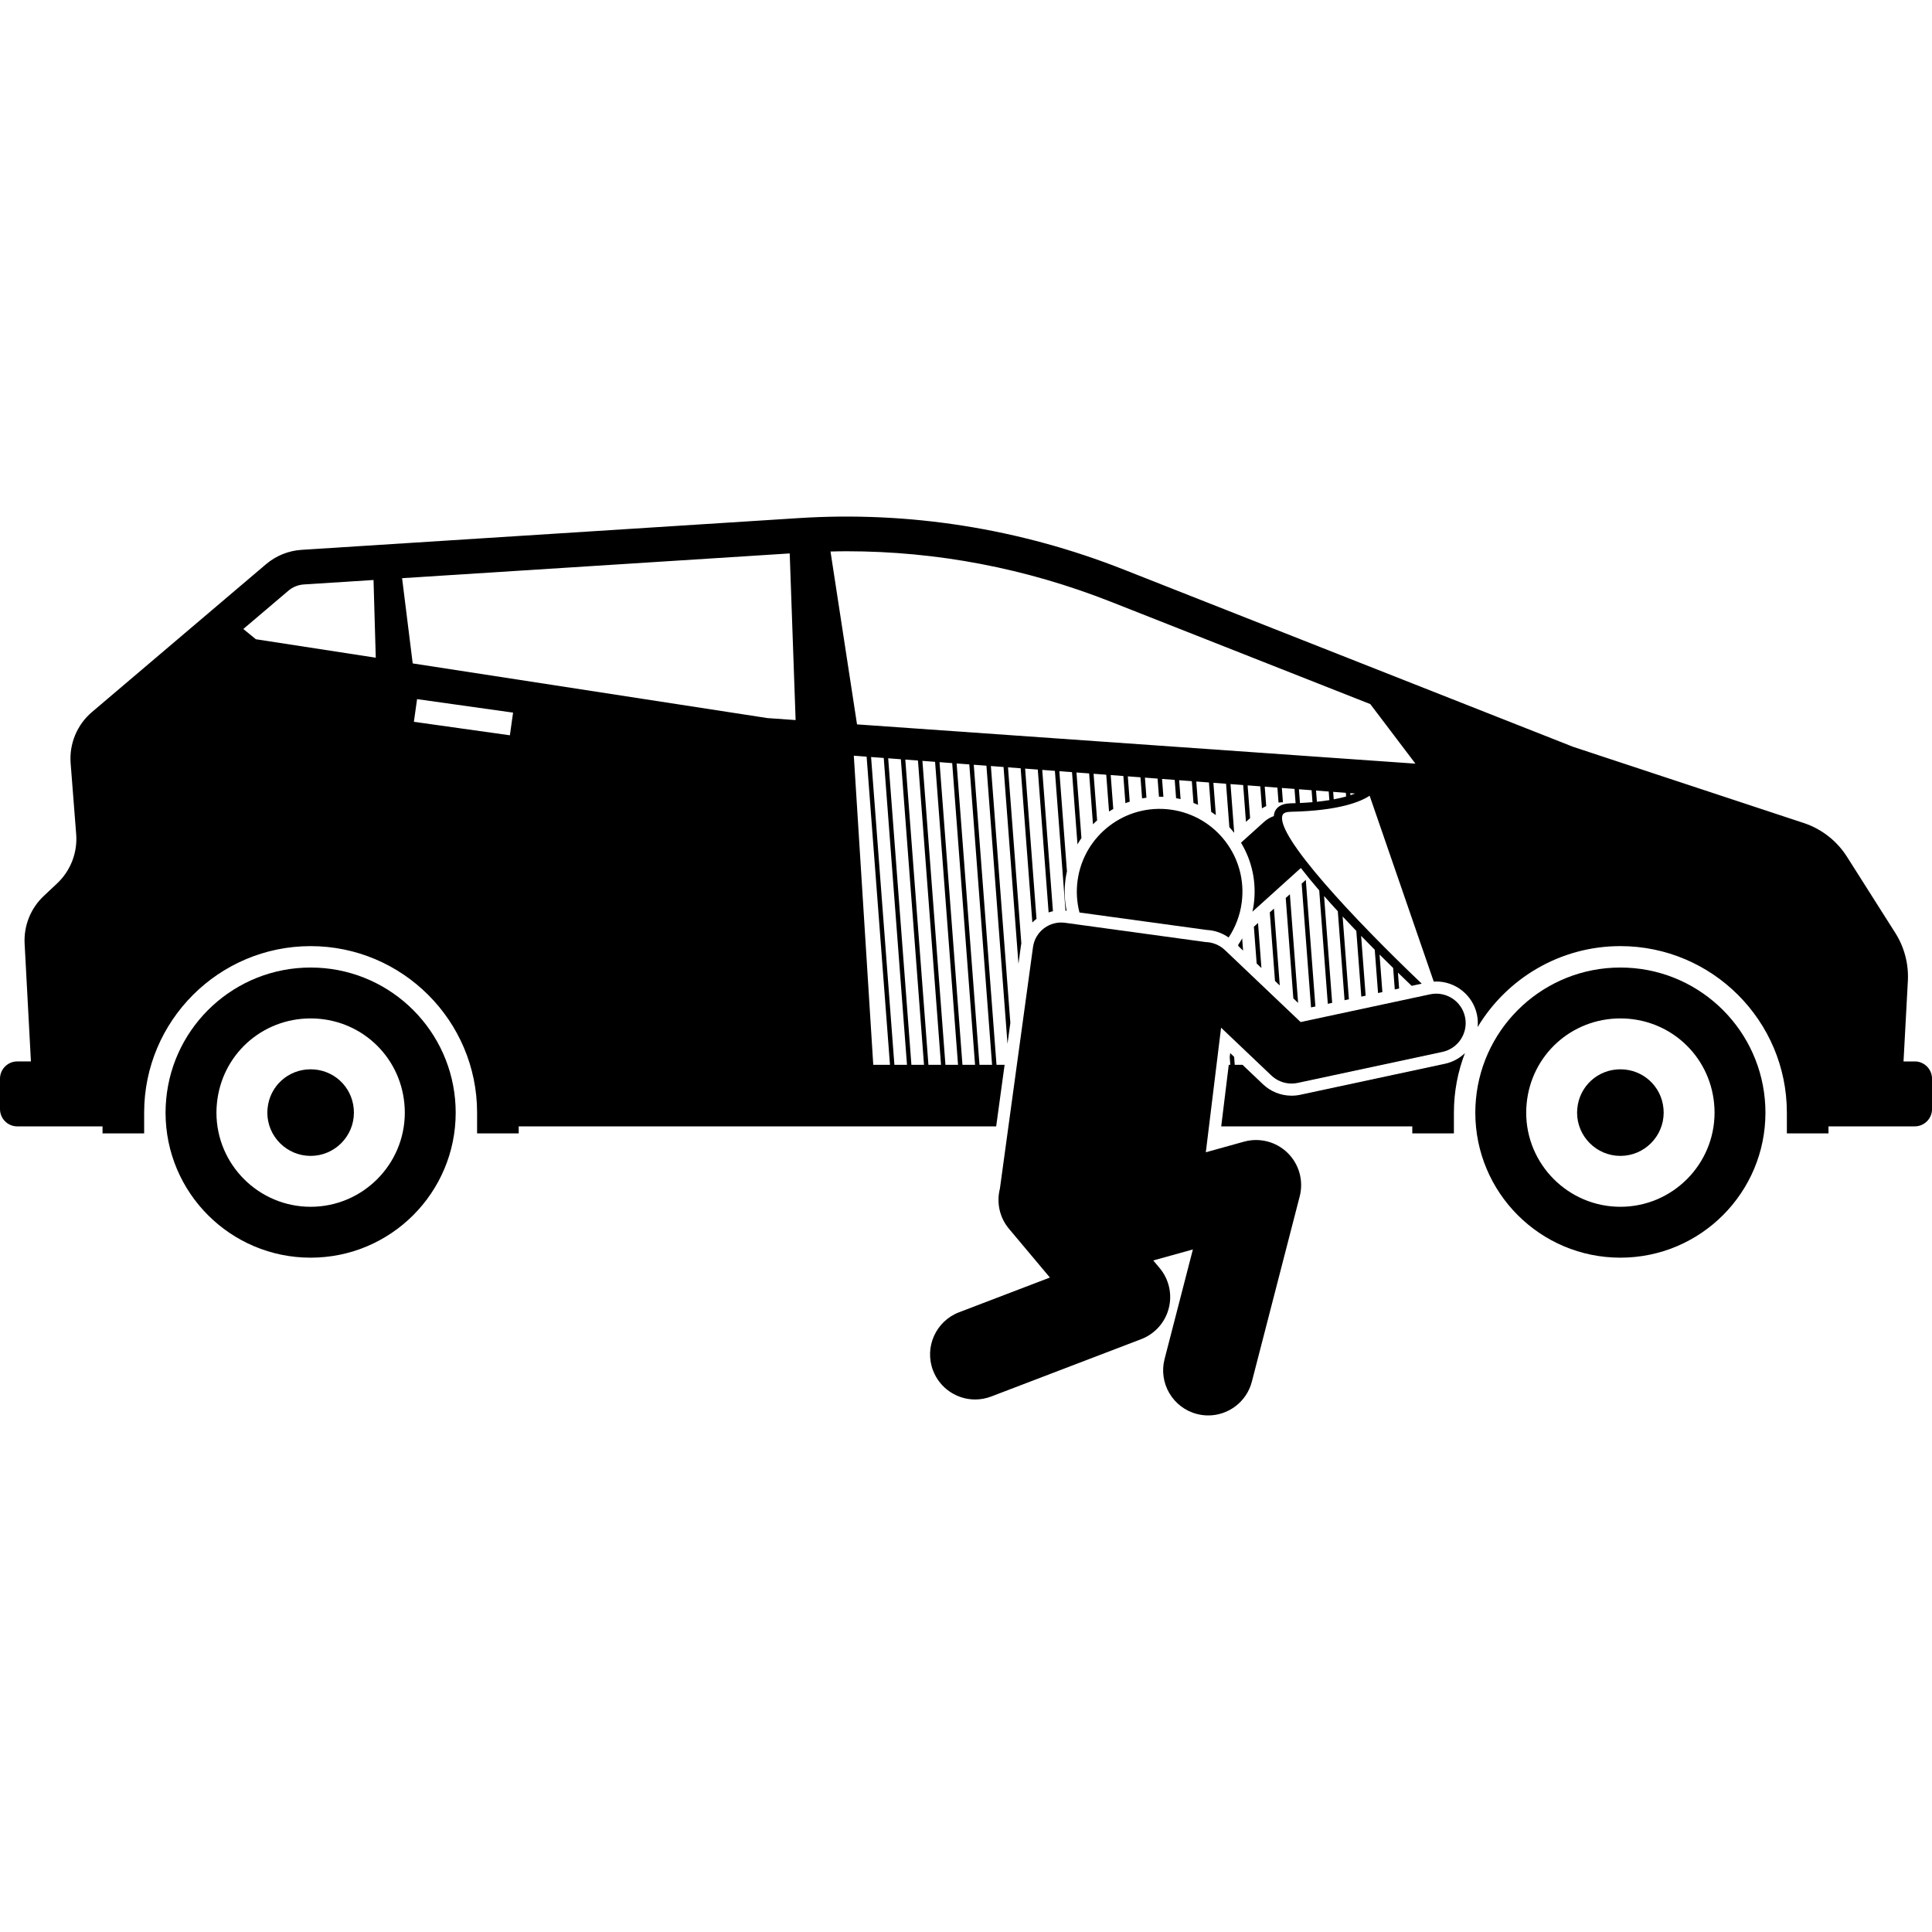 <?xml version="1.0" encoding="UTF-8"?>
<svg xmlns="http://www.w3.org/2000/svg" id="Layer_1" height="512" viewBox="0 0 524.978 244.242" width="512">
  <g>
    <path d="m520.297 148.055h-3.057l1.179-21.851c.249-4.609-.946-9.181-3.419-13.079l-13.121-20.684c-2.746-4.329-6.906-7.573-11.774-9.181l-62.666-20.703-122.102-48.164c-28.233-11.137-58.27-15.894-88.263-13.979l-135.111 8.625c-3.565.228-6.962 1.6-9.685 3.913l-47.281 40.157c-4.059 3.447-6.216 8.633-5.801 13.941l1.504 19.248c.392 5.015-1.512 9.938-5.178 13.384l-3.627 3.41c-3.562 3.348-5.466 8.096-5.204 12.977l1.712 31.987h-3.722c-2.575 0-4.681 2.107-4.681 4.681v8.284c0 2.575 2.107 4.681 4.681 4.681h23.18v1.91h7.734 3.575v-5.654c0-24.943 20.293-45.234 45.234-45.234s45.234 20.292 45.234 45.234v5.654h3.576 7.733v-1.91h129.74l2.292-16.722h-2.202l-6.178-81.542 3.441.259 5.724 75.556.775-5.654-5.289-69.811 3.441.26 4.051 53.476.683-4.983c.025-.185.067-.365.101-.548l-3.625-47.854 3.44.259 3.175 41.904c.353-.357.731-.686 1.128-.993l-3.092-40.82 3.441.259 2.941 38.817c.385-.127.777-.236 1.179-.32l-2.91-38.407 3.441.26 2.878 37.989c.105.011.21.007.314.021-.574-2.786-.699-5.711-.291-8.685.093-.682.226-1.349.371-2.012l-2.062-27.222 3.44.259 1.486 19.613c.338-.584.692-1.156 1.074-1.71l-1.349-17.812 3.441.259 1.047 13.819c.368-.363.734-.729 1.122-1.069l-.959-12.659 3.441.26.757 9.993c.377-.239.761-.465 1.151-.685l-.698-9.217 3.44.259.558 7.373c.384-.15.78-.272 1.173-.403l-.521-6.878 3.441.26.433 5.719c.392-.074.793-.115 1.19-.171l-.413-5.457 3.44.26.373 4.929c.053-0.0.105-.007.158-.007.347 0 .698.022 1.047.036l-.369-4.866 3.44.259.377 4.969c.41.072.818.153 1.222.244l-.388-5.121 3.441.26.448 5.912c.419.159.833.328 1.242.507l-.479-6.329 3.441.259.605 7.986c.432.279.855.572 1.27.877l-.665-8.772 3.44.259.894 11.795c.44.477.859.977 1.266 1.49l.046-.042-.996-13.152 3.44.259.758 10.004 1.126-1.016-.674-8.897 3.44.26.454 5.987c.373-.229.761-.428 1.157-.612l-.4-5.284 3.441.259.308 4.065c.396-.05.794-.081 1.196-.089l-.294-3.885 3.44.26.294 3.874c-.452.015-.909.029-1.381.039-2.851.059-3.926 1.344-4.326 2.411-.12.32-.185.674-.207 1.056-.96.342-1.87.87-2.673 1.595l-6.247 5.636c3.042 5.031 4.268 10.903 3.458 16.811-.09.657-.22 1.301-.358 1.941l13.165-11.876c1.509 1.957 3.19 4.001 4.989 6.091l2.334 30.812 1.184-.254-2.2-29.044c1.207 1.374 2.457 2.761 3.735 4.152l1.831 24.171 1.184-.254-1.705-22.502c1.224 1.314 2.467 2.626 3.718 3.926l1.353 17.855 1.184-.254-1.231-16.251c1.238 1.274 2.477 2.534 3.706 3.768l.891 11.762 1.184-.254-.773-10.205c1.254 1.25 2.49 2.468 3.697 3.647l.442 5.837 1.184-.254-.327-4.318c1.293 1.254 2.542 2.454 3.732 3.589l2.74-.587c-18.265-17.397-39.864-40.374-37.835-45.787.219-.584.966-.894 2.22-.92 13.247-.274 19.069-2.771 21.454-4.364l17.425 50.519c.228-.014.456-.036.683-.036 5.29 0 9.933 3.757 11.041 8.934.249 1.163.306 2.323.197 3.449 7.917-13.168 22.342-21.999 38.793-21.999 24.942 0 45.234 20.292 45.234 45.234v5.654h3.575 7.734v-1.91h23.452c2.575 0 4.681-2.107 4.681-4.681v-8.284c-.001-2.574-2.107-4.681-4.682-4.681zm-290.273-138.631c24.576 0 48.751 4.621 71.857 13.735l70.468 27.797 12.264 16.182-151.736-10.67-7.205-46.974c1.453-.033 2.908-.07 4.353-.07zm131.025 65.286.177 2.335c-1.032.168-2.158.32-3.387.448l-.231-3.043zm1.21.091 3.44.26.076 1.001c-.97.273-2.085.536-3.362.776zm4.65.351 1.309.099c-.383.15-.807.302-1.268.453zm-150.716-19.857-7.639-.537-96.409-14.858-2.885-23.161 105.327-6.724zm-103.728.472.866-6.162 26.087 3.667-.866 6.162zm119.54 9.212 3.482.263 6.344 83.737h-4.541zm11.029 84-6.337-83.646 3.44.259 6.317 83.387zm4.623 0-6.31-83.296 3.441.26 6.291 83.036h-3.421zm4.624 0-6.284-82.945 3.44.259 6.264 82.686zm4.624 0-6.258-82.594 3.441.259 6.237 82.335zm4.624 0-6.231-82.244 3.441.26 6.211 81.984h-3.421zm-183.151-128.845c1.169-.993 2.655-1.593 4.184-1.691l18.937-1.209.609 21.119-32.59-5.022-3.401-2.783zm191.196 128.845h-3.421l-6.204-81.893 3.44.259zm83.383-74.88 3.441.26.246 3.248c-1.061.093-2.198.168-3.404.225z"></path>
    <path d="m123.825 161.957c0-1.232-.063-2.45-.172-3.651-1.844-20.059-18.705-35.769-39.244-35.769-20.543 0-37.406 15.71-39.248 35.769-.112 1.201-.176 2.418-.176 3.651 0 21.77 17.649 39.42 39.424 39.42 21.77 0 39.416-17.65 39.416-39.42zm-39.416 25.592c-14.114 0-25.596-11.481-25.596-25.592 0-.748.038-1.526.117-2.381 1.215-13.235 12.168-23.211 25.479-23.211 13.306 0 24.258 9.977 25.475 23.208.076.835.114 1.618.114 2.385-0 14.111-11.478 25.592-25.588 25.592z"></path>
    <path d="m96.169 161.957c0-.342-.019-.714-.055-1.119-.558-6.069-5.59-10.646-11.705-10.646-6.117 0-11.151 4.578-11.71 10.666-.039.419-.058.778-.058 1.099 0 6.487 5.28 11.764 11.768 11.764 6.484-0 11.76-5.277 11.76-11.764z"></path>
    <path d="m395.067 161.956c0-5.694 1.068-11.141 2.997-16.164-1.462 1.404-3.31 2.441-5.433 2.896l-39.303 8.422c-.776.167-1.573.251-2.368.251-2.912 0-5.678-1.105-7.787-3.112l-5.542-5.271h-2.12l-.165-2.172-1.069-1.016-.131 1.067.161 2.122h-.421l-2.049 16.722h51.92v1.91h7.733 3.576v-5.654z"></path>
    <path d="m479.721 161.957c0-1.232-.063-2.45-.172-3.651-1.844-20.059-18.705-35.769-39.244-35.769-20.543 0-37.406 15.71-39.248 35.769-.112 1.201-.176 2.418-.176 3.651 0 21.77 17.649 39.42 39.424 39.42 21.77 0 39.416-17.65 39.416-39.42zm-39.416 25.592c-14.114 0-25.596-11.481-25.596-25.592 0-.748.038-1.526.117-2.381 1.215-13.235 12.168-23.211 25.479-23.211 13.306 0 24.258 9.977 25.475 23.208.076.835.113 1.618.113 2.385 0 14.111-11.478 25.592-25.588 25.592z"></path>
    <path d="m452.066 161.957c0-.342-.019-.714-.055-1.119-.558-6.069-5.591-10.646-11.705-10.646-6.117 0-11.151 4.578-11.71 10.666-.039.419-.058.778-.058 1.099 0 6.487 5.28 11.764 11.768 11.764 6.484-0 11.76-5.277 11.76-11.764z"></path>
    <path d="m337.532 114.624c-.337.593-.69 1.175-1.072 1.736l.026.343 1.296 1.233z"></path>
    <path d="m342.766 122.675-.927-12.242-1.126 1.016.757 9.993z"></path>
    <path d="m347.749 127.414-1.582-20.885-1.126 1.016 1.412 18.636z"></path>
    <path d="m352.732 132.152-2.237-29.528-1.126 1.016 2.067 27.279z"></path>
    <path d="m357.429 133.119-2.606-34.398-1.126 1.016 2.548 33.636z"></path>
    <path d="m293.325 107.587c9.38 1.285 34.512 4.729 34.576 4.739 2.156.105 4.21.826 5.95 2.051 1.821-2.738 3.068-5.919 3.544-9.395 1.687-12.312-6.924-23.659-19.237-25.347-12.311-1.687-23.659 6.925-25.347 19.237-.412 3.005-.206 5.951.513 8.715z"></path>
    <path d="m398.085 135.963c-.925-4.32-5.171-7.07-9.499-6.146l-35.173 7.537-20.556-19.548c-1.493-1.421-3.394-2.142-5.304-2.191-.092-.017-.184-.036-.278-.043l-37.875-5.191c-4.229-.58-8.126 2.38-8.706 6.608l-8.995 65.635c-.94 3.692-.162 7.766 2.474 10.907l11.112 13.244-24.686 9.44c-6.319 2.417-9.483 9.498-7.067 15.817 1.866 4.88 6.515 7.878 11.444 7.878 1.455 0 2.935-.261 4.373-.811l40.75-15.583c3.701-1.415 6.488-4.532 7.482-8.367.995-3.835.073-7.914-2.474-10.949l-1.736-2.069 10.769-2.991-7.693 29.787c-1.692 6.551 2.246 13.232 8.797 14.924 1.027.266 2.058.393 3.072.393 5.451 0 10.426-3.667 11.852-9.19l13-50.333c1.095-4.238-.154-8.737-3.277-11.805-3.122-3.065-7.643-4.233-11.861-3.062l-10.376 2.883 4.147-33.856 13.648 12.979c1.502 1.429 3.481 2.203 5.513 2.203.558 0 1.119-.058 1.677-.178l39.303-8.422c4.319-.926 7.071-5.178 6.145-9.498z"></path>
  </g>
</svg>
